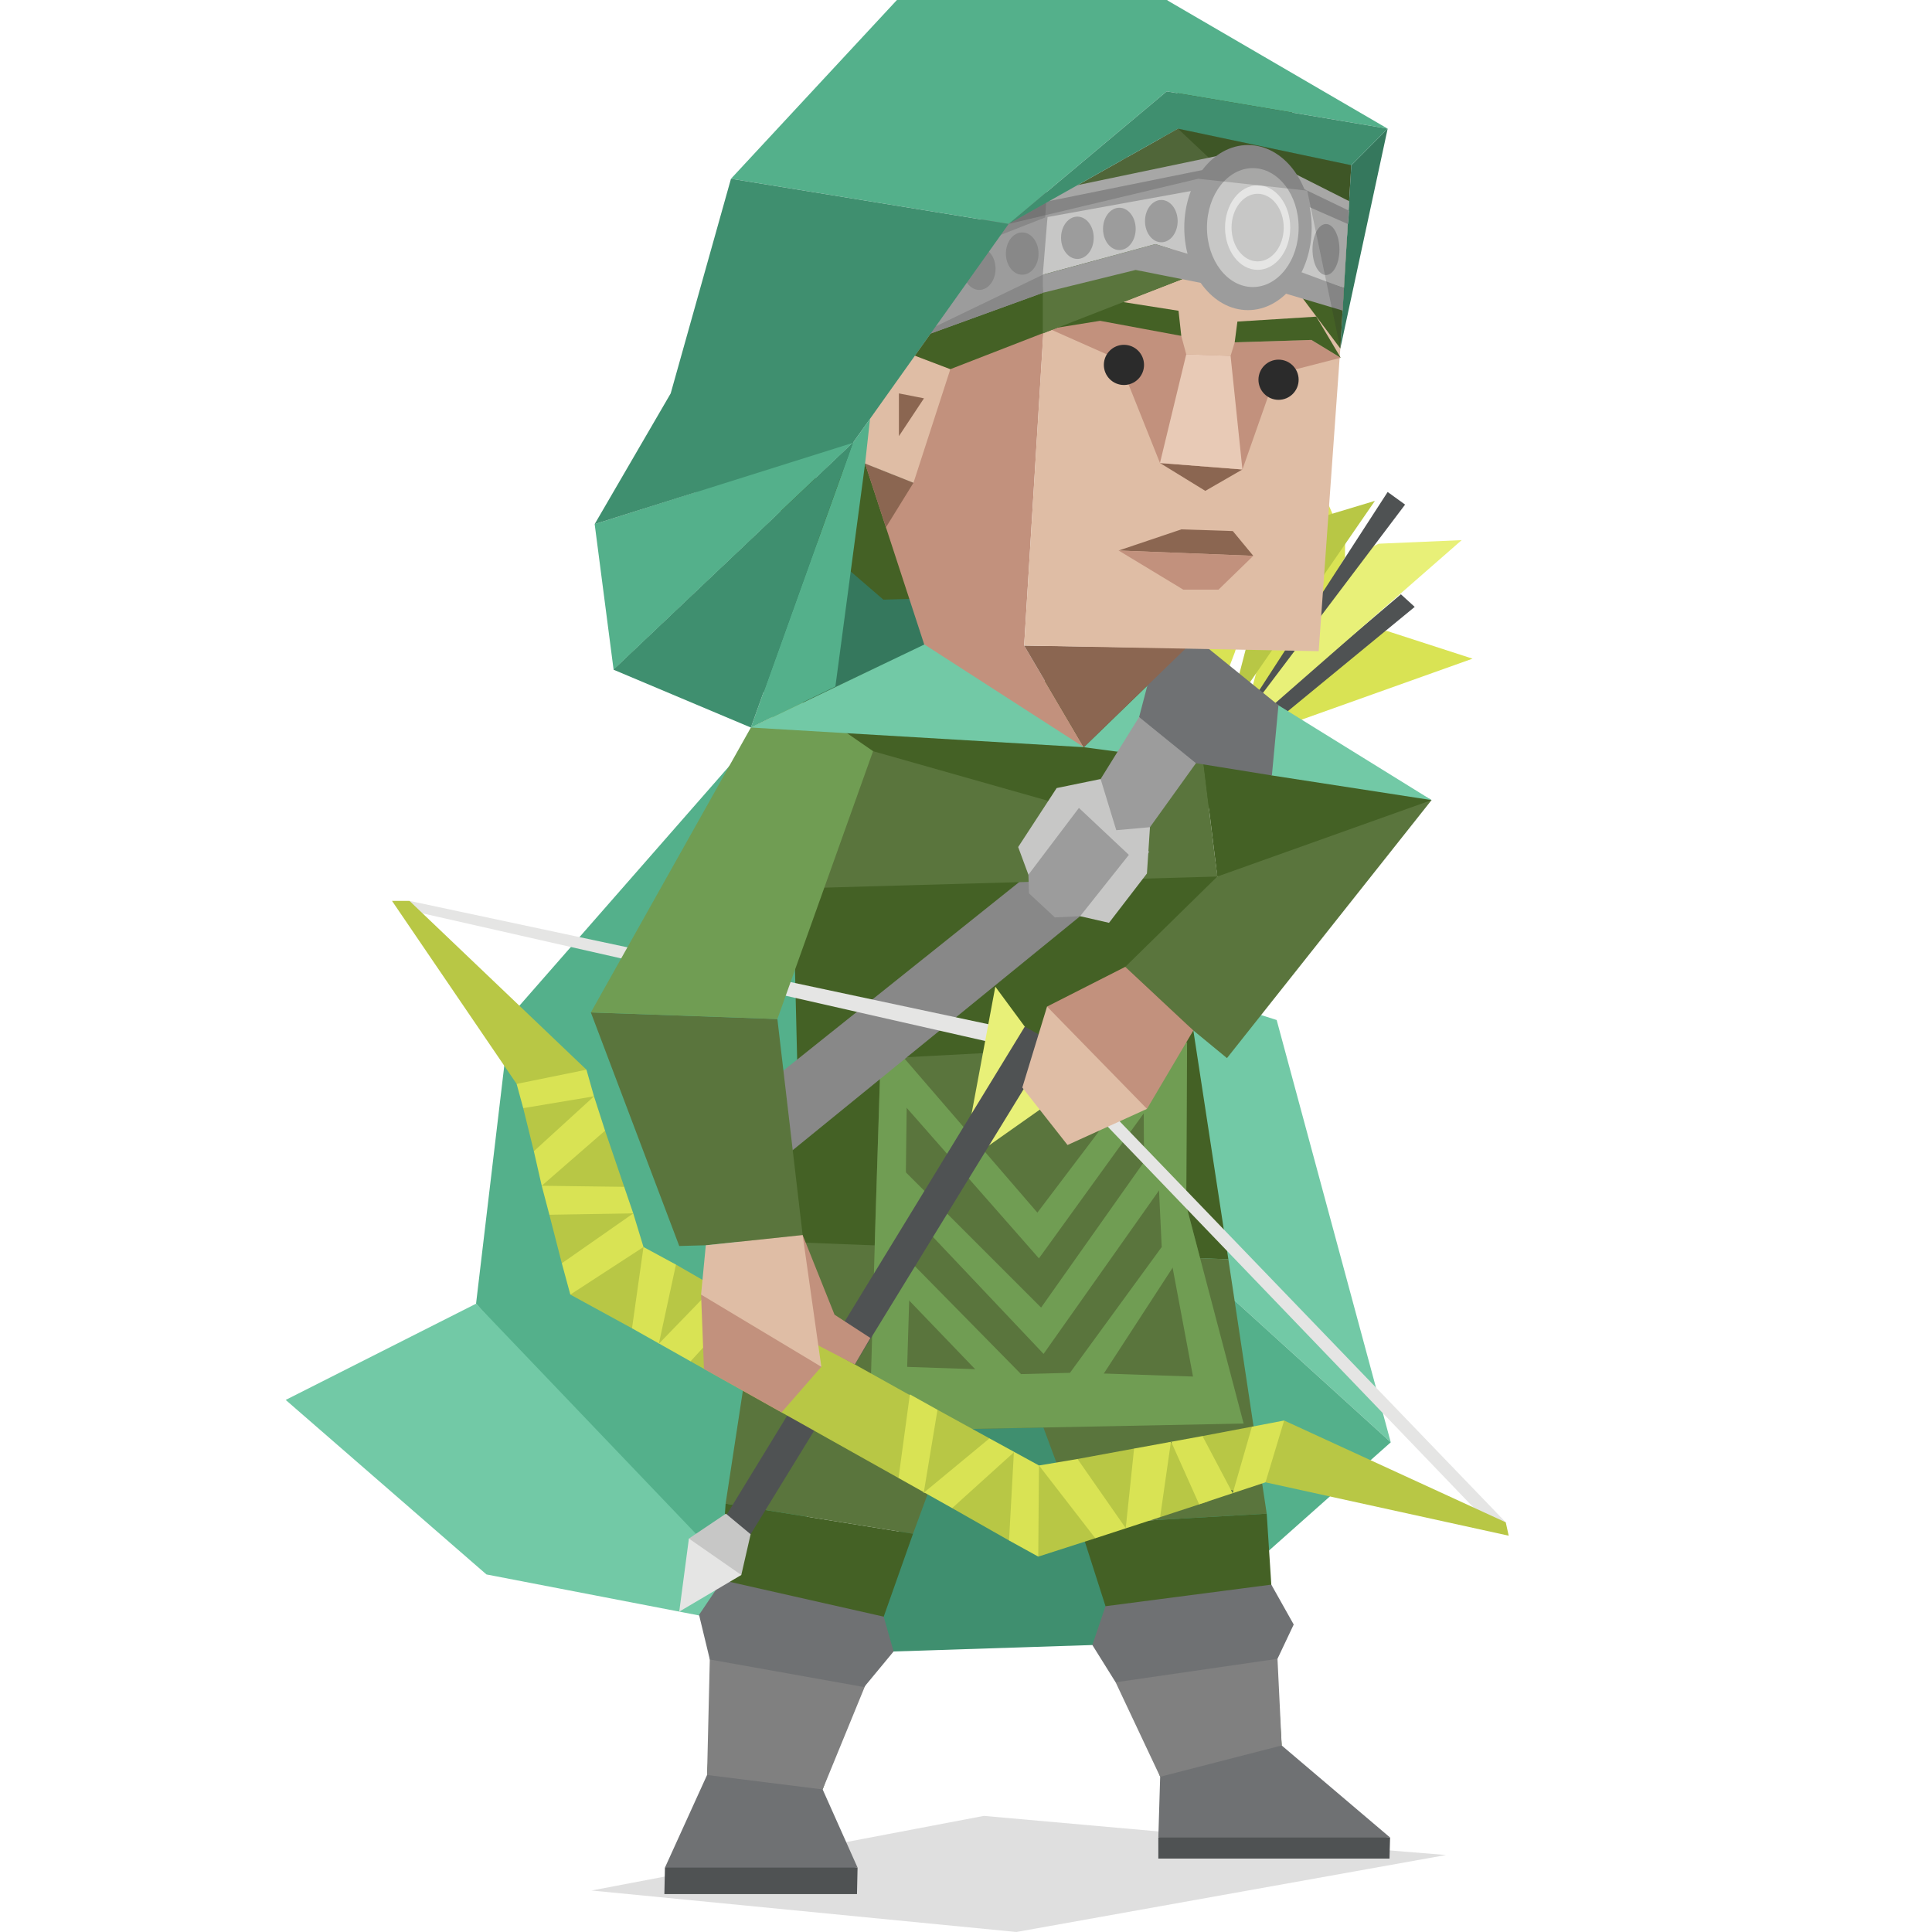<svg id="illustration" xmlns="http://www.w3.org/2000/svg" viewBox="0 0 400 400"><defs><style>.cls-1{fill:#3f8f6f;}.cls-2{fill:#72c9a6;}.cls-3{fill:#54b08b;}.cls-4{fill:#35785d;}.cls-5{fill:#446125;}.cls-6{fill:#5a753d;}.cls-7{fill:#709d53;}.cls-8{fill:#888;}.cls-9{fill:#e5e5e4;}.cls-10{fill:#d9e354;}.cls-11{fill:#4f5253;}.cls-12{fill:#e8f078;}.cls-13{fill:#b8c745;}.cls-14,.cls-22,.cls-24{fill:#2b2b2b;}.cls-14{fill-opacity:0.15;}.cls-15{fill:#9c9c9c;}.cls-16{fill:#c7c7c6;}.cls-17{fill:#c2917d;}.cls-18{fill:#6f7173;}.cls-19{fill:#dfbda5;}.cls-20{fill:#8b6651;}.cls-21{fill:gray;}.cls-23{fill:#e8cab6;}.cls-24{opacity:0.2;}</style></defs><polygon class="cls-1" points="241.29 340.09 198.82 256.48 180.76 342.06 241.29 340.09"/><polygon class="cls-2" points="287.94 298.61 243.63 258.38 242.58 204.28 264.32 211.18 287.94 298.61"/><polygon class="cls-3" points="241.29 340.09 287.94 298.61 243.63 258.38 236.05 258.36 241.29 340.09"/><polygon class="cls-3" points="105.62 210.41 98.56 269.92 160.33 339.32 196.76 202.3 168.44 138.68 105.62 210.41"/><polygon class="cls-2" points="98.56 269.92 59.15 289.84 100.71 325.97 163.75 338.13 98.56 269.92"/><polygon class="cls-4" points="176.59 91.68 127.04 138.66 149.33 140.73 166.21 145.46 199.06 141.85 188.17 90 176.59 91.68"/><polygon class="cls-5" points="254.32 260.72 247.07 213.34 176.24 211.74 146.8 256.87 254.32 260.72"/><polygon class="cls-6" points="254.32 260.72 262.26 313.39 223.46 315.61 206.56 270.01 189.03 317.55 150.23 311.31 158.54 256.96 254.32 260.72"/><polygon class="cls-6" points="182.88 195.64 182.54 211.74 181.25 252.71 179.98 296.26 257.46 294.73 245.6 249.57 245.86 197.25 182.88 195.64"/><path class="cls-7" d="M182.88,195.64l-.33,16.1-1.3,41L180,296.26l77.48-1.53L245.6,249.57l.26-52.32-63-1.61Z"/><path class="cls-6" d="M190.05,205.7l-.27,12.88-1,32.78L187.82,283,247,285l-6.78-36.18.2-41.85-50.38-1.29Z"/><polygon class="cls-6" points="188.6 262.44 210.04 287.53 223.18 287.18 240.82 259.99 241.49 213.23 187.03 210.58 188.6 262.44"/><path class="cls-7" d="M208.7,290.56l-23.06-24-1.7-59.14,60.58,2.95-.72,50.52-19,29.23Zm-20.13-29.27,22.82,23.2,10.13-.26,19-26.05-2-42.1-48.33-2.35Z"/><polygon class="cls-6" points="187.6 243.91 215.78 275.5 239.82 241.47 239.49 189.72 185.03 187.07 187.6 243.91"/><path class="cls-7" d="M216.06,280.31l-31.4-33.2-2.77-63.19,60.58,2.94.35,55.56Zm-28.51-37.59,28,28,21.31-30.17-.31-48-48.34-2.35Z"/><polygon class="cls-5" points="157.53 102.28 182.89 124.15 188.59 123.99 179.11 95.97 157.53 102.28"/><polygon class="cls-6" points="176.24 211.74 214.93 255.8 247.07 213.34 239.63 175 185.18 172.36 176.24 211.74"/><path class="cls-7" d="M215.1,260.53l-40.52-46.12,8.23-45.16,59.32,2.88-4.66,57.45ZM180,210.74l34.78,40.32,29.12-38.46-6.74-34.72-49.6-2.41Z"/><polygon class="cls-5" points="165.06 220.07 164.21 184.94 163.75 178.22 166.21 145.46 183.49 137.33 210.27 143.96 224.82 136.73 258.27 141.85 249.99 168.42 252.03 181.48 245.77 215.82 165.06 220.07"/><polygon class="cls-8" points="212.92 181.1 158.32 224.75 163.14 238.93 223.63 189.69 212.92 181.1"/><polygon class="cls-9" points="214.21 217.51 215.18 214.88 311.75 315.18 309.98 316.09 305.95 313.03 214.21 217.51"/><path class="cls-9" d="M215.18,218.07,85.68,188.69l-.9-2.17,131.42,28Z"/><polygon class="cls-3" points="208.83 46.36 176.59 91.68 155.46 150.63 172.96 142.13 179.11 95.97 208.83 46.36"/><polygon class="cls-10" points="304.87 136.37 262.63 151.44 267.86 143.72 283.69 131.01 287.18 130.64 304.87 136.37"/><polygon class="cls-6" points="165.57 183.92 252.03 181.48 248.93 156.18 238.09 141.85 209.43 149.71 182.88 143.22 166.21 145.46 165.57 183.92"/><polygon class="cls-11" points="290.04 123.04 292.9 125.65 264.25 149.2 260.89 150.2 250.01 157.02 290.04 123.04"/><polygon class="cls-12" points="302.62 111.83 262.63 146.8 260.4 144.06 282.69 113.94 285.43 112.57 302.62 111.83"/><polygon class="cls-10" points="271.6 96.59 257.77 147.89 266.82 135 278.46 115.43 278.49 112.37 271.6 96.59"/><polygon class="cls-11" points="287.3 101.86 290.91 104.47 261.18 143.85 257.77 147.46 287.3 101.86"/><polygon class="cls-5" points="183.49 137.33 210.27 143.96 224.82 136.73 258.27 141.85 248.93 156.18 221.78 167.16 168.12 151.94 166.21 145.46 183.49 137.33"/><polygon class="cls-13" points="284.66 103.7 254.53 147.45 258.49 132.21 265.87 110.67 268.19 108.66 284.66 103.7"/><polygon class="cls-10" points="250.84 96.58 250.09 149.71 255.68 134.99 262.14 113.15 261.41 110.17 250.84 96.58"/><polygon class="cls-14" points="210.43 400 299.39 384.06 247.06 379.82 203.7 375.96 122.47 391.41 210.43 400"/><polygon class="cls-11" points="177.43 392.15 137.55 392.15 137.67 386.67 141.04 384.93 167.58 384.93 177.55 386.67 177.43 392.15"/><polygon class="cls-11" points="287.68 384.8 239.82 384.8 239.82 380.44 243.81 378.7 274.96 378.7 287.8 380.44 287.68 384.8"/><polygon class="cls-5" points="223.46 315.61 240.2 367.86 265.36 361.38 262.26 313.39 223.46 315.61"/><polygon class="cls-5" points="150.23 311.31 146.39 367.49 170.32 370.48 189.03 317.55 150.23 311.31"/><polygon class="cls-13" points="265.87 294.1 311.75 315.18 312.36 317.95 262.01 306.9 262.16 299.19 265.87 294.1"/><polygon class="cls-13" points="214.96 322.28 226.77 318.48 228.45 315.61 233.07 316.39 237.2 313.25 240.19 314.11 250.05 310.88 252.04 307.67 256.03 308.81 260.79 301.54 259.2 295.38 248.96 297.32 247.6 300 241.96 298.61 237.99 301.57 234.8 299.91 223.09 302.07 220.26 304.82 215.11 303.41 210.04 311.18 214.96 322.28"/><polygon class="cls-12" points="206.07 204.28 214.21 215.32 219.11 227.04 200.51 240.15 199.75 238.1 206.07 204.28"/><polygon class="cls-11" points="212.17 212.55 150.5 313.52 149.73 317.7 149.56 317.74 155.41 317.65 217.91 215.75 212.17 212.55"/><polygon class="cls-6" points="166.18 255.7 146.13 257.82 140.63 257.97 122.33 209.61 160.95 210.98 166.18 255.7"/><polygon class="cls-13" points="133.23 258.18 135.24 262.84 139.95 261.82 147.86 266.38 148.7 270.44 154.08 269.71 188.39 288.86 190.38 293.2 194.1 291.88 204.86 297.8 205.34 301.22 209.91 300.69 212.41 312.55 208.91 318.94 197.13 312.24 196.35 309.33 191.25 309.06 188.94 305.06 186.03 306.01 142.97 281.85 141.29 277.33 136.41 278.21 134.43 274.2 130.85 275.01 118.08 268.03 124.57 259.05 133.23 258.18"/><polygon class="cls-13" points="122.98 226.98 121.7 231.3 125.27 234.09 129.23 245.72 127.89 248.73 131.11 251.22 124.29 260.05 116.32 261.55 113.74 251.5 114.74 248.01 112.16 245.5 113.26 240.69 110.53 238.35 108.33 229.43 114.87 225.37 122.98 226.98"/><polygon class="cls-10" points="259.2 295.38 265.87 294.1 262.01 306.9 248.27 311.45 242.44 298.42 240.19 314.11 226.77 318.48 215.11 303.41 223.09 302.07 233.07 316.39 234.8 299.91 248.96 297.32 255.22 309.17 259.2 295.38"/><polygon class="cls-7" points="160.95 210.98 122.33 209.61 155.46 150.63 166.21 145.46 180.76 155.52 160.95 210.98"/><polygon class="cls-10" points="208.91 318.94 209.91 300.69 197.13 312.24 186.03 306.01 188.38 288.69 194.1 291.88 191.25 309.06 204.86 297.8 215.11 303.41 214.96 322.28 208.91 318.94"/><polygon class="cls-6" points="296.39 165.65 254.03 219.07 247.07 213.34 232.98 200.17 252.03 181.48 264.75 171.26 287.3 165.27 296.39 165.65"/><polygon class="cls-5" points="256.53 144.51 296.39 165.65 252.03 181.48 248.93 156.18 256.53 144.51"/><polygon class="cls-2" points="224.4 154.7 245.56 134.18 296.39 165.65 263.33 160.55 242.82 150.74 231.38 155.63 224.4 154.7"/><polygon class="cls-15" points="237.96 176.36 227.75 189.45 223.63 189.69 218.4 189.94 213.04 184.96 212.92 181.1 214.04 176.61 224.63 165.03 237.96 176.36"/><polygon class="cls-16" points="237.46 180.85 229.61 191.06 223.63 189.69 233.72 176.99 223.38 167.27 212.92 181.1 210.8 175.37 218.77 163.16 227.87 161.29 238.09 171.26 237.46 180.85"/><polygon class="cls-13" points="81.16 186.52 84.78 186.52 121.42 221.47 115.7 225.49 106.96 224.41 81.16 186.52"/><polygon class="cls-17" points="180.2 277.01 172.78 272.19 166.18 255.7 162.32 260.93 165.19 275.51 169.05 278.37 169.05 278.37 176.98 282.49 180.2 277.01"/><polygon class="cls-10" points="131.11 251.22 116.32 261.55 118.08 268.03 133.23 258.18 131.11 251.22"/><polygon class="cls-18" points="263.33 160.55 247.61 158.01 241.2 158.8 235.84 148.46 241.07 128.52 247.55 132.13 264.69 146.02 263.33 160.55"/><polygon class="cls-10" points="142.97 281.85 130.85 275.01 133.23 258.18 139.95 261.82 136.41 278.21 147.86 266.38 154.08 269.71 142.97 281.85"/><polygon class="cls-10" points="113.74 251.5 131.11 251.22 129.23 245.72 112.16 245.5 113.74 251.5"/><polygon class="cls-10" points="125.27 234.09 112.16 245.5 110.53 238.35 122.98 226.98 125.27 234.09"/><polygon class="cls-10" points="108.33 229.43 122.98 226.98 121.42 221.47 106.96 224.41 108.33 229.43"/><polygon class="cls-17" points="167.19 277.01 170.05 282.98 161.81 292.42 145.75 283.42 145.15 268.03 153.6 268.29 167.19 277.01"/><polygon class="cls-19" points="166.18 255.7 170.05 282.98 145.15 268.03 146.13 257.82 166.18 255.7"/><polygon class="cls-17" points="247.07 213.34 237.47 229.58 228.99 226.96 217.91 215.75 216.78 208.4 232.98 200.17 247.07 213.34"/><polygon class="cls-19" points="237.47 229.58 221.02 237.06 211.66 225.16 216.78 208.4 237.47 229.58"/><polygon class="cls-18" points="265.36 361.38 287.8 380.44 239.82 380.44 240.2 367.86 243.19 362.88 259.38 357.52 265.36 361.38"/><polygon class="cls-17" points="217.33 47.7 212.04 133.66 224.4 154.7 194.75 143.84 179.11 95.97 189.13 99.95 185.03 57.32 208.83 46.36 217.33 47.7"/><polygon class="cls-20" points="179.11 95.97 183.43 109.17 189.13 99.95 179.11 95.97"/><polygon class="cls-21" points="264.49 343.44 265.36 361.38 240.2 367.86 230.98 348.3 233.84 343.69 259.63 339.58 264.49 343.44"/><polygon class="cls-18" points="170.32 370.48 177.55 386.67 137.67 386.67 146.39 367.49 150.5 365.12 166.21 367.49 170.32 370.48"/><polygon class="cls-21" points="179.16 348.92 170.32 370.48 146.39 367.49 147.14 335.82 155.61 339.33 180.66 344.06 179.16 348.92"/><polygon class="cls-2" points="191.39 133.43 224.4 154.7 155.46 150.63 191.39 133.43"/><polygon class="cls-18" points="263.21 328.08 267.85 336.34 264.49 343.44 230.98 348.3 226.16 340.58 228.88 332.55 263.21 328.08"/><polygon class="cls-18" points="182.96 334.71 185.01 341.92 178.91 349.29 146.96 343.58 144.73 334.34 149.56 327.16 182.96 334.71"/><polygon class="cls-19" points="179.11 95.97 189.13 99.95 196.76 76.43 181.89 70.78 179.11 95.97"/><polygon class="cls-16" points="150.29 313.39 155.41 317.65 153.48 326.08 143.65 326.07 142.63 318.54 150.29 313.39"/><polygon class="cls-15" points="247.61 158.01 235.84 148.46 227.87 161.29 231.11 171.88 238.09 171.26 247.61 158.01"/><polygon class="cls-20" points="224.4 154.7 245.56 134.18 212.04 133.66 224.4 154.7"/><polygon class="cls-9" points="140.63 333.67 142.63 318.54 153.48 326.08 140.63 333.67"/><polygon class="cls-19" points="273.02 134.82 279.08 50.01 271.75 41.73 264.14 33.51 243.86 25.02 234.98 34.23 233.24 32.23 217.31 47.53 212.04 133.66 273.02 134.82"/><polygon class="cls-17" points="245.6 73.36 244.57 69.54 227.76 63.13 217.29 68.1 231.6 74.45 240.16 95.86 257.23 97.2 264.15 77.52 277.58 74.07 271.51 70.38 255.63 70.88 254.78 73.68 245.6 73.36"/><polygon class="cls-5" points="244.57 69.54 244 64.34 227.88 61.81 217.29 68.1 227.76 66.42 244.57 69.54"/><polygon class="cls-5" points="255.63 70.88 256.19 66.58 272.53 65.56 277.58 74.07 271.51 70.38 255.63 70.88"/><polygon class="cls-5" points="277.5 72.15 279.77 34.21 241.55 0 243.79 19.35 243.88 26.64 254.53 41.51 277.5 72.15"/><polygon class="cls-4" points="287.3 26.64 279.77 34.21 277.5 72.15 287.3 26.64"/><polygon class="cls-6" points="243.88 26.64 257.25 39.22 216.87 56.38 208.83 46.36 243.88 26.64"/><polygon class="cls-5" points="208.83 46.36 189.42 73.64 196.76 76.43 254.53 53.99 208.83 46.36"/><polygon class="cls-6" points="215.9 69.04 215.9 60.62 240.44 45.78 244.74 57.8 215.9 69.04"/><polygon class="cls-20" points="186.11 81.45 191.3 82.47 186.11 90.3 186.11 81.45"/><polygon class="cls-15" points="217.31 39.54 188.17 51.94 189.42 65.65 187.93 70.78 215.9 60.62 217.31 39.54"/><polygon class="cls-16" points="258.21 30.99 217.31 39.54 215.9 56.88 239.2 50.54 256.86 56.09 266.05 55.87 278.25 59.63 279.33 41.65 258.21 30.99"/><polygon class="cls-15" points="216.4 45.02 253.05 38.37 252.08 34.57 216.4 41.79 216.4 45.02"/><polygon class="cls-15" points="250.64 53.99 239.2 50.54 215.9 56.88 215.9 60.62 235.12 55.89 251.21 59.08 250.64 53.99"/><polygon class="cls-15" points="277.97 64.3 278.25 59.63 263.06 53.99 264.02 60.14 277.97 64.3"/><polygon class="cls-15" points="279.33 43.64 264.75 36.62 264.02 39.76 279.08 46.39 279.33 43.64"/><ellipse class="cls-15" cx="258.38" cy="47.12" rx="13.19" ry="17.09"/><ellipse class="cls-16" cx="259.38" cy="47.12" rx="9.49" ry="12.31"/><ellipse class="cls-9" cx="260.38" cy="47.12" rx="6.75" ry="8.75"/><ellipse class="cls-16" cx="260.38" cy="47.12" rx="5.4" ry="7"/><ellipse class="cls-15" cx="240.44" cy="45.78" rx="3.38" ry="4.38"/><ellipse class="cls-15" cx="274.53" cy="51.66" rx="2.79" ry="5.28"/><ellipse class="cls-15" cx="231.75" cy="47.39" rx="3.38" ry="4.38"/><ellipse class="cls-15" cx="223.06" cy="49.23" rx="3.38" ry="4.38"/><ellipse class="cls-8" cx="211.64" cy="52.5" rx="3.38" ry="4.38"/><ellipse class="cls-8" cx="202.74" cy="55.64" rx="3.38" ry="4.38"/><ellipse class="cls-16" cx="193.38" cy="59.22" rx="3.38" ry="4.38"/><polygon class="cls-8" points="216.4 45.02 188.71 55.87 188.17 51.94 216.71 39.8 216.4 45.02"/><polygon class="cls-8" points="215.9 60.62 215.9 56.88 189.42 69.65 187.93 70.78 215.9 60.62"/><circle class="cls-22" cx="232.7" cy="75.55" r="4.16"/><circle class="cls-22" cx="264.71" cy="78.62" r="4.16"/><polygon class="cls-20" points="240.16 95.86 257.23 97.2 249.55 101.63 240.16 95.86"/><polygon class="cls-20" points="231.6 113.98 244.59 109.6 255.24 109.95 259.48 115.08 231.6 113.98"/><polygon class="cls-17" points="231.6 113.98 244.99 122.08 252.28 122.08 259.48 115.08 231.6 113.98"/><polyline class="cls-23" points="240.16 95.86 245.6 73.36 254.78 73.68 257.23 97.2"/><polygon class="cls-3" points="241.55 0 185.7 0 151.34 37.01 208.83 46.36 241.55 18.92 287.3 26.64 241.55 0"/><polygon class="cls-1" points="279.77 34.21 243.88 26.64 208.83 46.36 241.55 18.92 287.3 26.64 279.77 34.21"/><polygon class="cls-3" points="176.59 91.68 127.04 138.66 123.12 108.51 144.13 101.86 187.44 55.26 176.59 91.68"/><polygon class="cls-1" points="127.04 138.66 155.46 150.63 176.59 91.68 127.04 138.66"/><polygon class="cls-1" points="208.83 46.36 151.34 37.01 138.86 81.45 123.12 108.51 176.59 91.68 208.83 46.36"/><polygon class="cls-24" points="277.5 72.15 279.77 34.21 243.88 26.64 208.83 46.36 248.06 37.01 270.65 39.47 277.5 72.15"/></svg>